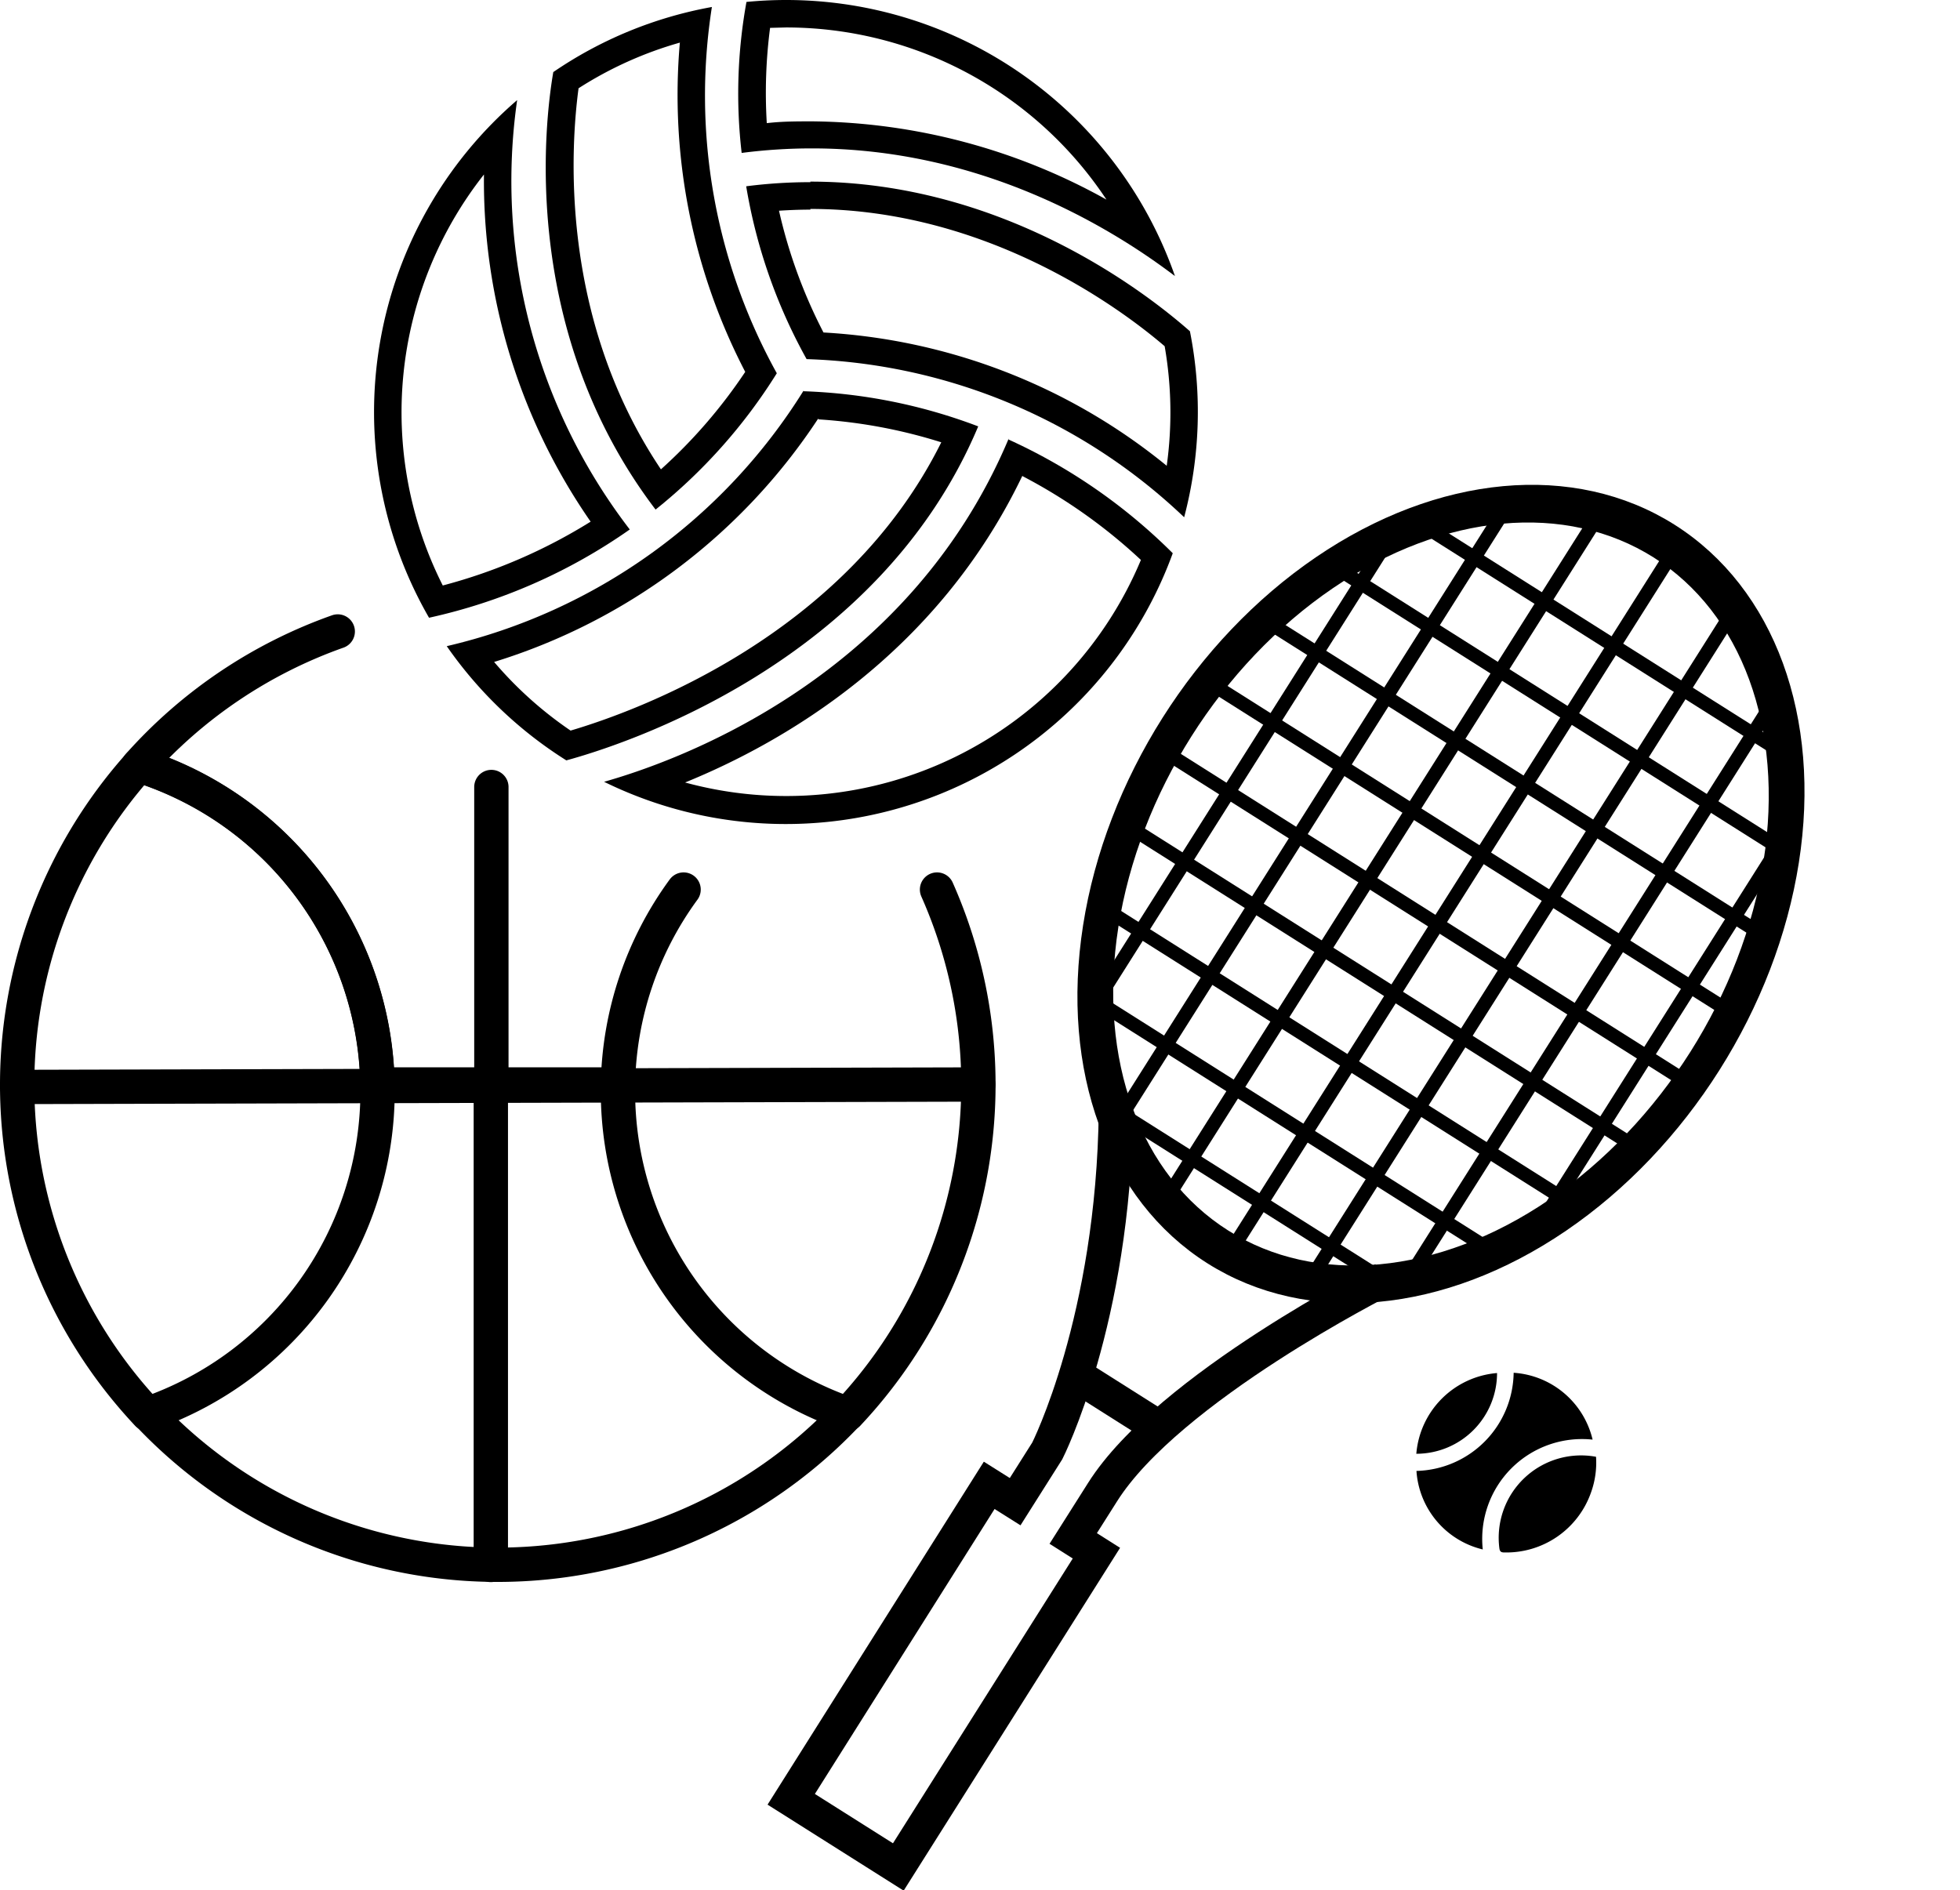 <svg xmlns="http://www.w3.org/2000/svg" xmlns:xlink="http://www.w3.org/1999/xlink" viewBox="0 0 142.76 137.68"><defs><clipPath id="a" transform="translate(-517.75 -8)"><ellipse cx="622.66" cy="73.09" rx="31.33" ry="23.5" transform="translate(228.12 560.31) rotate(-57.69)" fill="none" stroke="#000" stroke-miterlimit="10"/></clipPath></defs><title>sports-icon</title><path d="M576.77,23.22c12.73,0,22.45,7.12,25.81,10a28.09,28.09,0,0,1,.15,8.71,43.34,43.34,0,0,0-25-9.71,37,37,0,0,1-3.24-8.87c.76-.05,1.53-.08,2.29-.08m0-2a36.6,36.6,0,0,0-4.68.3,39.07,39.07,0,0,0,4.4,12.59A41.76,41.76,0,0,1,604,45.68a30.1,30.1,0,0,0,.42-13.55c-3.22-2.84-13.62-10.9-27.65-10.9Z" transform="translate(-517.75 -8)"/><path d="M592.22,42.68a39.1,39.1,0,0,1,8.63,6.11A28,28,0,0,1,567.65,65c7.2-2.93,18.34-9.35,24.57-22.35m-1-2.7c-7.55,17.94-24.95,23.72-29.47,25a30,30,0,0,0,41.42-16.65,40.85,40.85,0,0,0-12-8.3Z" transform="translate(-517.75 -8)"/><path d="M577.38,38.55a37.62,37.62,0,0,1,8.93,1.67c-7,14.09-22.19,19.58-27,21a27.93,27.93,0,0,1-5.57-5,43.62,43.62,0,0,0,23.6-17.72m-1.05-2.06a41.77,41.77,0,0,1-26,18.63A30.15,30.15,0,0,0,559,63.39c4-1.09,22.72-7,30-24.33a39.42,39.42,0,0,0-12.72-2.56Z" transform="translate(-517.75 -8)"/><path d="M553,20.71A43.51,43.51,0,0,0,560.77,46,39.23,39.23,0,0,1,550,50.65a28,28,0,0,1,3-29.94m2.42-5.42h0Zm0,0A30,30,0,0,0,549,53a40.6,40.6,0,0,0,14.62-6.43,41.65,41.65,0,0,1-8.21-31.23Z" transform="translate(-517.75 -8)"/><path d="M575,10a28,28,0,0,1,23.34,12.54,44.82,44.82,0,0,0-21.44-5.7c-1.1,0-2.2,0-3.3.13a36.53,36.53,0,0,1,.24-6.94L575,10m0-2c-1,0-1.93.05-2.88.14a37.4,37.4,0,0,0-.35,11,39.93,39.93,0,0,1,5.13-.33c12.12,0,21.5,5.56,26.43,9.3A30,30,0,0,0,575,8Z" transform="translate(-517.75 -8)"/><path d="M567.27,11.09a43.74,43.74,0,0,0,4.76,24,37.59,37.59,0,0,1-6.14,7.1c-7.5-11.18-6.54-23.72-6-27.76a27.6,27.6,0,0,1,7.36-3.32m2.35-2.6h0Zm0,0a29.83,29.83,0,0,0-11.55,4.74c-.63,3.65-2.46,18.85,7.45,31.87a39.41,39.41,0,0,0,8.83-9.93,41.73,41.73,0,0,1-4.73-26.67Z" transform="translate(-517.75 -8)"/><g clip-path="url(#a)"><ellipse cx="622.66" cy="73.09" rx="30" ry="22.5" transform="translate(-289.63 552.31) rotate(-57.69)" fill="none" stroke="#000" stroke-miterlimit="10" stroke-width="2"/><line x1="106.34" y1="31.06" x2="74.78" y2="80.97" fill="none" stroke="#000" stroke-miterlimit="10"/><line x1="111.41" y1="34.27" x2="79.85" y2="84.18" fill="none" stroke="#000" stroke-miterlimit="10"/><line x1="116.48" y1="37.47" x2="84.92" y2="87.39" fill="none" stroke="#000" stroke-miterlimit="10"/><line x1="121.56" y1="40.68" x2="90" y2="90.59" fill="none" stroke="#000" stroke-miterlimit="10"/><line x1="126.63" y1="43.89" x2="95.07" y2="93.8" fill="none" stroke="#000" stroke-miterlimit="10"/><line x1="131.7" y1="47.09" x2="100.14" y2="97.01" fill="none" stroke="#000" stroke-miterlimit="10"/><line x1="136.77" y1="50.3" x2="105.21" y2="100.21" fill="none" stroke="#000" stroke-miterlimit="10"/><line x1="142.49" y1="62.82" x2="92.58" y2="31.26" fill="none" stroke="#000" stroke-miterlimit="10"/><line x1="139.28" y1="67.89" x2="89.37" y2="36.33" fill="none" stroke="#000" stroke-miterlimit="10"/><line x1="136.08" y1="72.96" x2="86.16" y2="41.4" fill="none" stroke="#000" stroke-miterlimit="10"/><line x1="132.87" y1="78.04" x2="82.96" y2="46.48" fill="none" stroke="#000" stroke-miterlimit="10"/><line x1="129.66" y1="83.11" x2="79.75" y2="51.55" fill="none" stroke="#000" stroke-miterlimit="10"/><line x1="126.46" y1="88.18" x2="76.54" y2="56.62" fill="none" stroke="#000" stroke-miterlimit="10"/><line x1="123.25" y1="93.25" x2="73.34" y2="61.69" fill="none" stroke="#000" stroke-miterlimit="10"/><line x1="120.04" y1="98.32" x2="70.13" y2="66.76" fill="none" stroke="#000" stroke-miterlimit="10"/><line x1="116.84" y1="103.39" x2="66.92" y2="71.83" fill="none" stroke="#000" stroke-miterlimit="10"/></g><ellipse cx="622.66" cy="73.09" rx="31.33" ry="23.5" transform="translate(-289.63 552.31) rotate(-57.69)" fill="none" stroke="#000" stroke-miterlimit="10"/><path d="M618.49,101.21s-15.62,7.87-20.43,15.48l-2.14,3.38,1.69,1.07L583.18,144l-7.8-4.93L589.8,116.2l1.89,1.19,2.34-3.7s4.83-9.51,5-24.78" transform="translate(-517.75 -8)" fill="none" stroke="#000" stroke-miterlimit="10" stroke-width="2.5"/><path d="M594.7,112.18" transform="translate(-517.75 -8)" fill="none" stroke="#000" stroke-miterlimit="10" stroke-width="2.5"/><line x1="78.37" y1="100.17" x2="84.44" y2="104.01" fill="none" stroke="#000" stroke-miterlimit="10" stroke-width="2.5"/><path d="M633.75,112.87a7.27,7.27,0,0,0-8,8,6.31,6.31,0,0,1-4.83-5.72A7.26,7.26,0,0,0,628,108,6.34,6.34,0,0,1,633.75,112.87Z" transform="translate(-517.75 -8)"/><path d="M634,114.12a6.41,6.41,0,0,1-.38,2.64,6.53,6.53,0,0,1-6.24,4.33c-.22,0-.38,0-.42-.3A6,6,0,0,1,634,114.12Z" transform="translate(-517.75 -8)"/><path d="M620.91,113.9a6.43,6.43,0,0,1,5.88-5.88A5.88,5.88,0,0,1,620.91,113.9Z" transform="translate(-517.75 -8)"/><path d="M553.54,65.33" transform="translate(-517.75 -8)" fill="none" stroke="#000" stroke-linecap="round" stroke-linejoin="round" stroke-width="2.5"/><path d="M542.35,54a35.06,35.06,0,0,0-14.5,9.75A24.87,24.87,0,0,1,545.24,87h8.3V65.33" transform="translate(-517.75 -8)" fill="none" stroke="#000" stroke-linecap="round" stroke-linejoin="round" stroke-width="2.5"/><path d="M545.25,87.46c0-.15,0-.31,0-.46h0a24.87,24.87,0,0,0-17.38-23.26A35,35,0,0,0,528.5,111,24.87,24.87,0,0,0,545.25,87.46Z" transform="translate(-517.75 -8)" fill="none" stroke="#000" stroke-linecap="round" stroke-linejoin="round" stroke-width="2.5"/><path d="M585.21,71.14" transform="translate(-517.75 -8)" fill="none" stroke="#000" stroke-linecap="round" stroke-linejoin="round" stroke-width="2.5"/><path d="M586,72.8" transform="translate(-517.75 -8)" fill="none" stroke="#000" stroke-linecap="round" stroke-linejoin="round" stroke-width="2.5"/><path d="M567.54,72.8A24.76,24.76,0,0,0,562.76,87h0c0,.15,0,.31,0,.46A24.87,24.87,0,0,0,579.5,111,35,35,0,0,0,586,72.8" transform="translate(-517.75 -8)" fill="none" stroke="#000" stroke-linecap="round" stroke-linejoin="round" stroke-width="2.5"/><path d="M567.54,72.8" transform="translate(-517.75 -8)" fill="none" stroke="#000" stroke-linecap="round" stroke-linejoin="round" stroke-width="2.5"/><path d="M528.93,111.23" transform="translate(-517.75 -8)" fill="none" stroke="#000" stroke-linecap="round" stroke-linejoin="round" stroke-width="2.5"/><path d="M528.93,111.23l-.43-.27a35,35,0,0,0,51,0l-.66.46" transform="translate(-517.75 -8)" fill="none" stroke="#000" stroke-linecap="round" stroke-linejoin="round" stroke-width="2.5"/><line x1="35.75" y1="78.5" x2="35.75" y2="114" fill="none" stroke="#000" stroke-linecap="round" stroke-linejoin="round" stroke-width="2.5"/><line x1="35.17" y1="79" x2="45.36" y2="79" fill="none" stroke="#000" stroke-linecap="round" stroke-linejoin="round" stroke-width="2.5"/><line x1="1.25" y1="79.18" x2="71.25" y2="79" fill="none" stroke="#000" stroke-linecap="round" stroke-linejoin="round" stroke-width="2.5"/></svg>